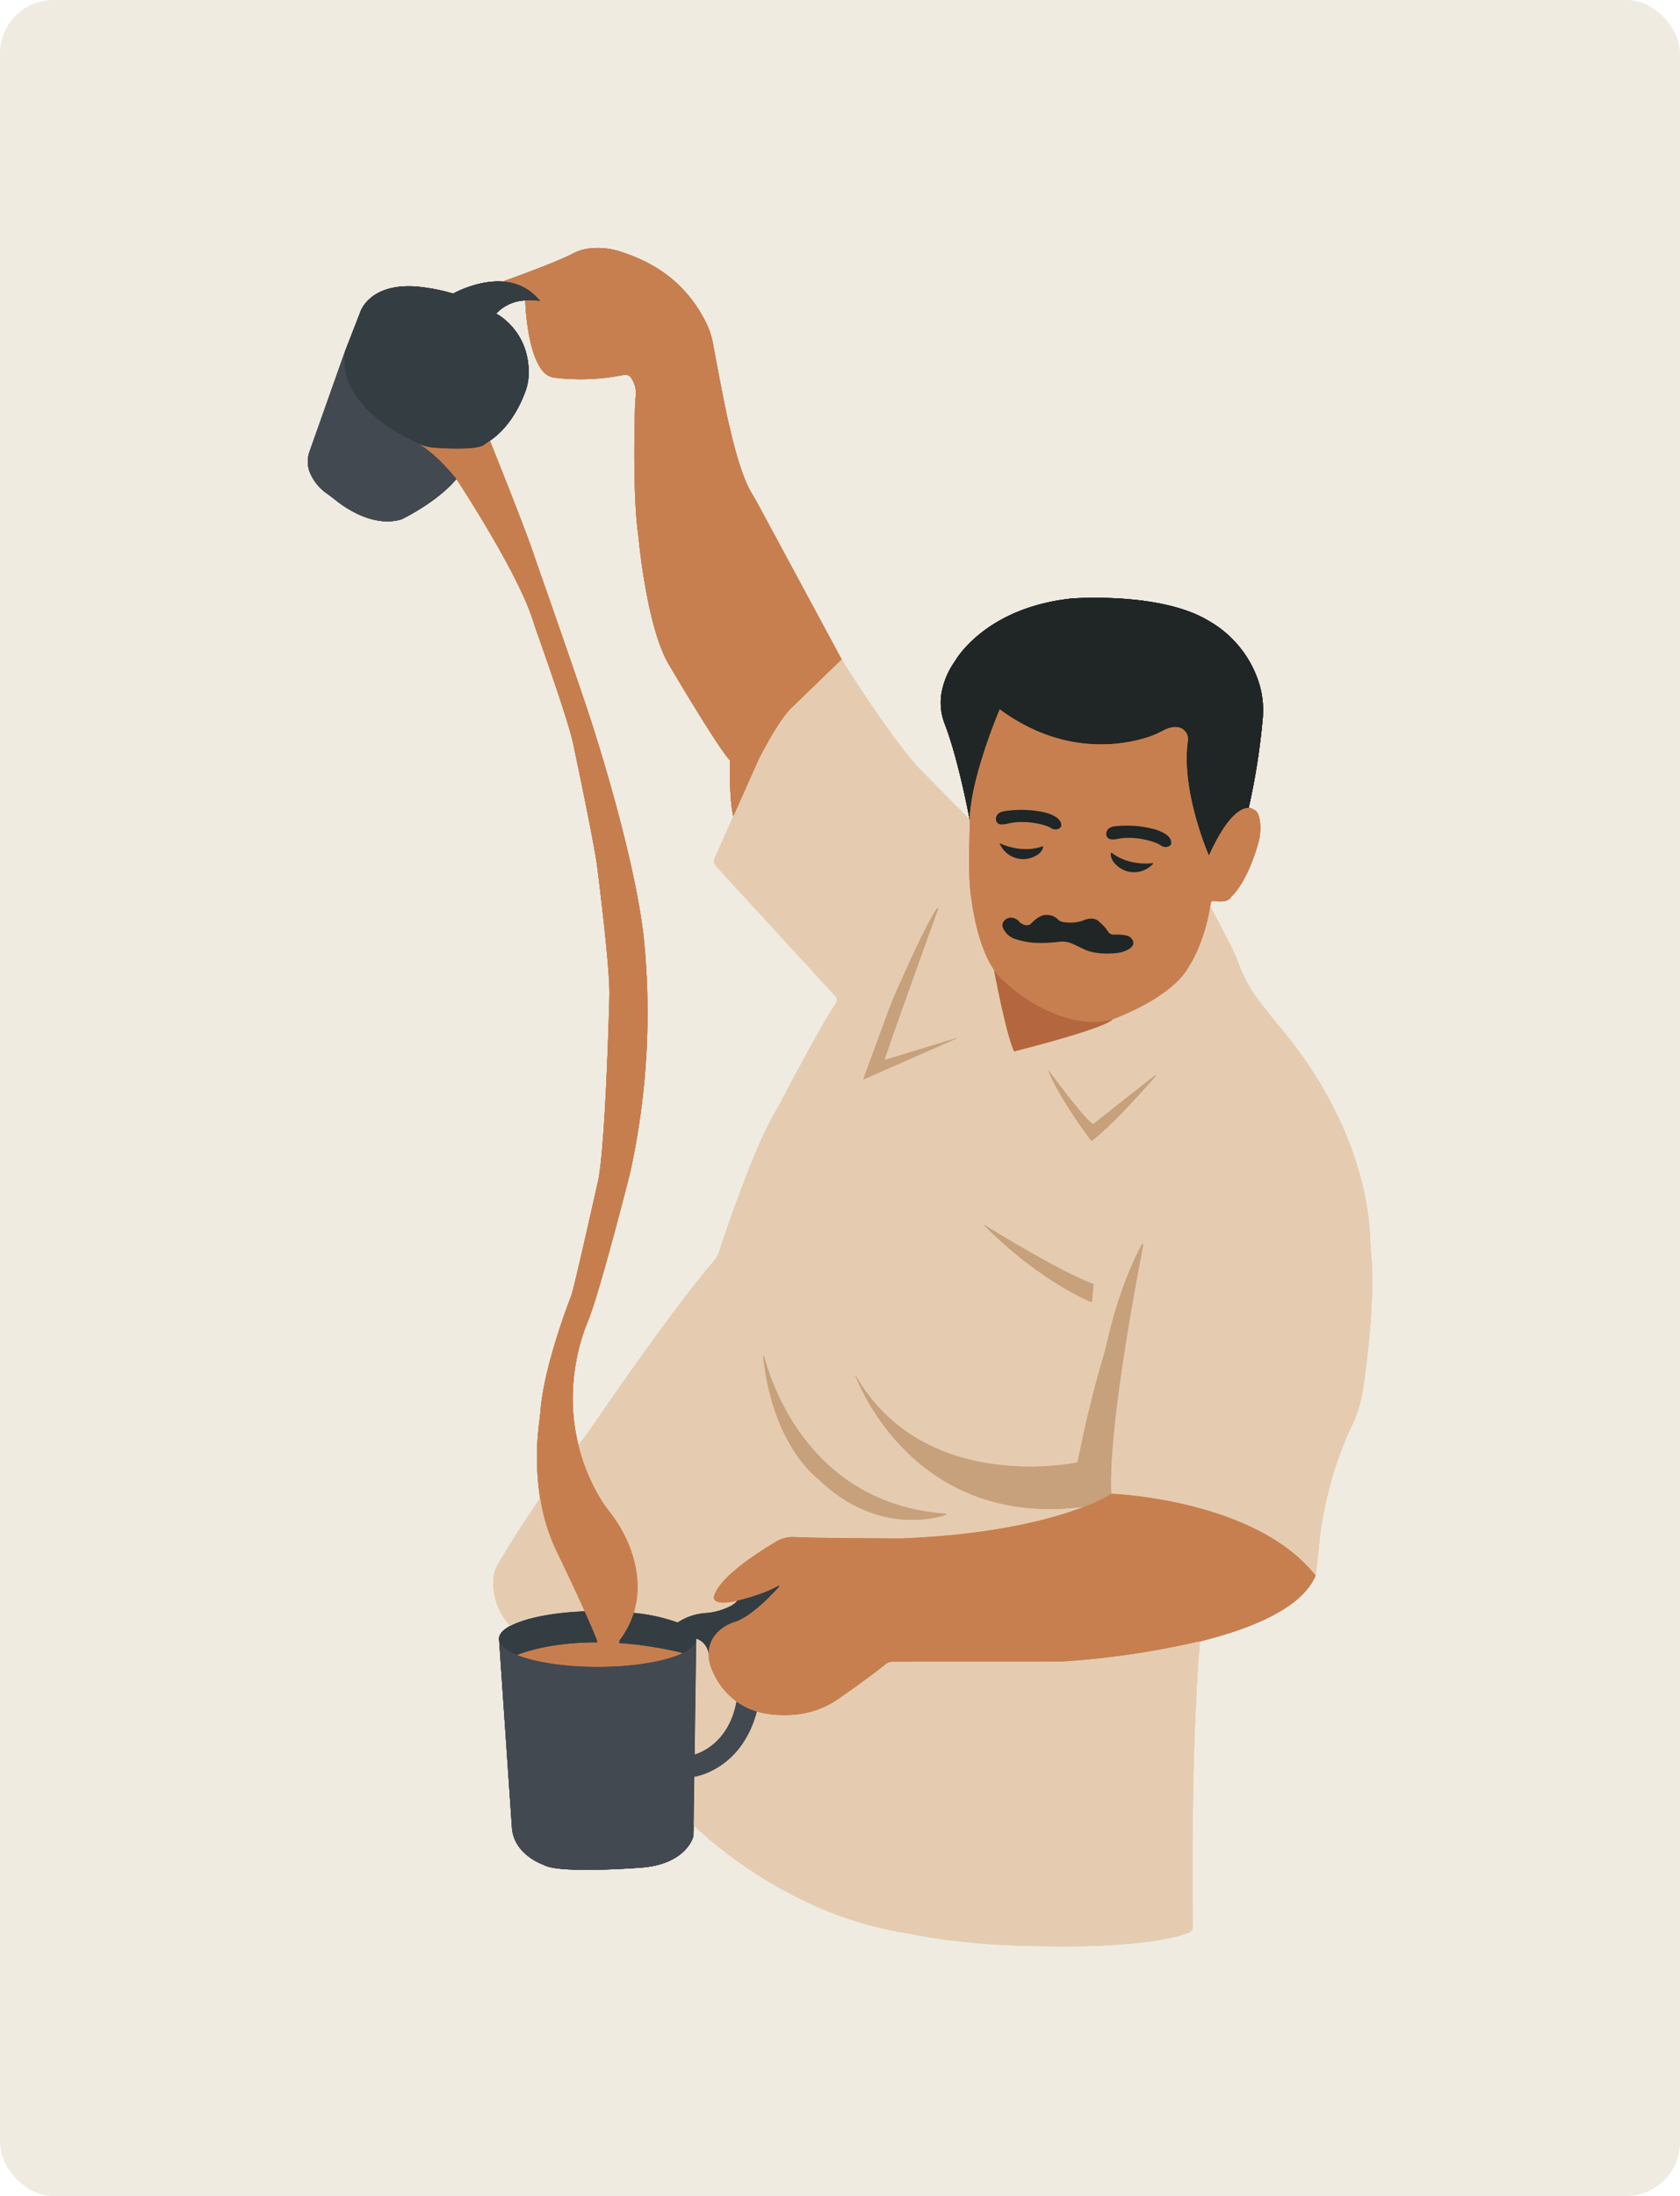 <svg xmlns="http://www.w3.org/2000/svg" xmlns:xlink="http://www.w3.org/1999/xlink" width="502" height="656" viewBox="0 0 502 656"><defs><clipPath id="a"><rect width="318.54" height="507.85" fill="none"/></clipPath><clipPath id="b"><rect width="318.04" height="507.35" transform="translate(0.248 0.251)" fill="none"/></clipPath></defs><g transform="translate(-1278 -4011)"><rect width="502" height="656" rx="16" transform="translate(1278 4011)" fill="#efebe1"/><g transform="translate(1369.73 4084.822)"><g clip-path="url(#a)"><g clip-path="url(#b)"><g clip-path="url(#b)"><path d="M317.941,300.2c1.213,13.45-1.025,31.713-2.451,41.338a37.174,37.174,0,0,1-3.476,10.919A104.228,104.228,0,0,0,305.5,370.7a107.778,107.778,0,0,0-3.117,17.189c-.509,5.17-1,8.946-1,8.946-18.05-22.9-61.05-24.433-61.05-24.433-1.037-19.249,7.793-65.287,9.553-74.22a.25.25,0,0,0-.465-.17c-1.861,3.412-6.712,13.225-10.207,28.51-.421,1.841-.892,3.669-1.433,5.478-1.451,4.9-4.606,16.177-7.529,31.016,0,0-45.665,9.964-66.3-25.94-.031-.044-.107-.018-.082.038,1.936,5.045,19.075,45.466,68.222,39.209-9.138,3.53-26.434,8.33-54.577,9.417,0,0-23.939-.038-31.959-.415a9.48,9.48,0,0,0-5.216,1.282c-5.336,3.129-16.956,10.5-18.716,16.353a1.338,1.338,0,0,0,.716,1.608c.887.415,2.665.641,6.235-.226-.936,1.357-3.457,2.362-5.392,2.959a19.02,19.02,0,0,1-3.985.729,17.2,17.2,0,0,0-8.44,2.827,53.185,53.185,0,0,0-13.123-2.877c2.577-8.28.4-16.291-2.074-21.806a43.049,43.049,0,0,0-5.5-8.859,38.44,38.44,0,0,1-2.979-4.5A58.036,58.036,0,0,1,81.105,357.9q.679-.885,1.37-1.771c.792-1.024,1.565-2.061,2.294-3.129,4.839-7.087,24.938-36.281,36.81-50.1a8.06,8.06,0,0,0,1.565-2.764c2.143-6.471,10.565-31.375,16.6-41.458.779-1.307,1.508-2.645,2.212-4,3.532-6.728,12.526-23.691,16.089-28.742a1.715,1.715,0,0,0-.138-2.167l-35.679-38.863a2.218,2.218,0,0,1-.389-2.4l5.562-12.471,7.648-17.151s5.242-10.5,9.3-14.82l15.4-14.908s14.122,22.774,23.216,32.612l15.039,15.235.007.006v.006c-.019.515-.019,1.024,0,1.514.025.836.006,1.665-.026,2.494-.15,4.065-.427,14.789.6,20.1,0,0,1.477,13.143,6.7,20.814a.019.019,0,0,0,.006.012c.113.61,3.815,20.091,6.027,24.3,0,0,26.742-6.635,29.52-9.625.3-.1.6-.207.9-.327,5.574-2.211,17.572-7.7,21.783-15.392,0,0,4.512-6.521,6.347-17.829.623.873,4.079,7.564,6.216,11.742a55.169,55.169,0,0,1,2.545,5.849c.1.27.2.534.308.8a41.974,41.974,0,0,0,6.153,10.517l5.066,6.408c23.92,28.026,27.068,54.236,27.439,62.416.082,1.8.182,3.6.346,5.391m-64.375-52.54a.13.13,0,0,0-.176-.189c-3.8,2.89-16.548,13-18.245,14.343a.36.36,0,0,1-.421.025c-2.439-1.52-11.313-13.469-13.054-15.832-.044-.063-.15-.006-.119.063,2.9,7.508,11.156,18.728,12.645,20.72a.369.369,0,0,0,.528.069c6.951-5.6,16.171-16.1,18.842-19.2m-19.037,67.555.534-5.454c-9.018-3.2-28.947-15.373-32.586-17.609-.076-.051-.157.063-.1.125,17.133,17.164,32.147,22.938,32.147,22.938m-40.348-78.851a.058.058,0,0,0-.044-.107l-21.356,6.5a.1.1,0,0,1-.132-.125c1.609-5.227,13.619-38.468,15.926-44.844a.2.2,0,0,0-.352-.189c-3,4.178-9.654,19.074-12.387,25.325q-1.161,2.639-2.156,5.352l-7.416,20.186a.106.106,0,0,0,.138.138Zm-3.262,142.347a.18.18,0,0,0-.05-.352c-40.11-2.877-51.906-38.046-54.269-46.992a.148.148,0,0,0-.289.056c2.513,23.584,13.279,33.925,15.837,36.074.5.421.974.854,1.452,1.294,16.655,15.455,33.466,11.189,37.319,9.92" fill="#e5ccb0"/><path d="M301.38,396.84c-4.1,9.688-19.011,15.819-34.547,19.658a252.8,252.8,0,0,1-41.392,6.087l-50.435.051a3.446,3.446,0,0,0-2.213.81c-3.1,2.607-9.791,7.363-13.788,10.165a26.994,26.994,0,0,1-12.74,4.794,34.389,34.389,0,0,1-9.779-.371c-.716-.151-1.408-.327-2.068-.528a20.437,20.437,0,0,1-6.127-3.015v-.007a22.007,22.007,0,0,1-7.517-9.932,11.69,11.69,0,0,1-.811-3.864,3.683,3.683,0,0,1,.007-.459c.144-7.407,7.749-9.517,7.749-9.517,4.977-1.527,11.212-8.161,13.324-10.536a.172.172,0,0,0-.214-.264c-4.89,2.84-12.255,4.436-12.255,4.436-3.57.866-5.349.64-6.235.226a1.339,1.339,0,0,1-.716-1.609c1.759-5.855,13.38-13.224,18.716-16.353a9.475,9.475,0,0,1,5.216-1.281c8.019.377,31.958.414,31.958.414,28.143-1.087,45.439-5.886,54.577-9.417a44.982,44.982,0,0,0,8.24-3.92s43,1.533,61.05,24.432" fill="#c77f4f"/><path d="M284.462,130.2a27.483,27.483,0,0,1,1.1,10.837,201.952,201.952,0,0,1-4.18,26.512c-2.124-.057-6.278,1.891-11.872,14.217,0,0-8.427-19.193-6.284-34.226a3.641,3.641,0,0,0-1.471-3.5c-1.156-.791-3.048-1.131-6.065.446a27.651,27.651,0,0,1-3.934,1.74c-6.888,2.331-25.164,6.283-44.76-8.154,0,0-8.661,20.254-8.981,32.945l-.006-.006c-.1-.541-3.338-17.937-7.442-28.573a17.445,17.445,0,0,1-.854-9.794,23.787,23.787,0,0,1,3.469-8.3c.251-.383.509-.754.748-1.137,1.539-2.438,10.916-15.7,34.5-18.226,0,0,26.051-2.067,40.556,6.4.346.2.691.408,1.043.61a32.691,32.691,0,0,1,14.43,18.206" fill="#1f2625"/><path d="M284.782,171.91a17.034,17.034,0,0,1-.66,6.585c-3.551,12.031-7.975,15.568-7.975,15.568-.88,1.753-3.771,1.489-5.192,1.236a.8.8,0,0,0-.917.685c-.05.371-.107.73-.17,1.094v.007c-1.835,11.308-6.347,17.829-6.347,17.829-4.211,7.695-16.209,13.181-21.783,15.392-.3.118-.6.225-.9.327a17.049,17.049,0,0,1-5.939.9c-15.26-.471-27.107-12.66-27.107-12.66a16.01,16.01,0,0,1-2.5-2.914.019.019,0,0,1-.006-.012c-5.223-7.672-6.7-20.815-6.7-20.815-1.024-5.308-.748-16.032-.6-20.1.032-.829.05-1.658.025-2.494-.019-.491-.019-1,0-1.514v-.007c.321-12.69,8.981-32.944,8.981-32.944,19.6,14.436,37.872,10.485,44.76,8.154a27.663,27.663,0,0,0,3.935-1.74c3.016-1.578,4.908-1.237,6.065-.446a3.638,3.638,0,0,1,1.47,3.5c-2.143,15.034,6.285,34.228,6.285,34.228,5.593-12.327,9.748-14.275,11.872-14.217a2.614,2.614,0,0,1,1.609.54c1.125.4,1.6,2.1,1.791,3.819" fill="#c77f4f"/><path d="M264.671,501.744a1.848,1.848,0,0,1-1.169,1.747c-12.909,5.013-43.7,4.033-43.7,4.033-20.558-.1-34.705-2.676-38.915-3.55-1.1-.232-2.206-.414-3.313-.6-36.5-6.1-62.037-32-62.037-32l.2-14.412s14.015-1.935,18.678-19.457c.66.2,1.351.377,2.068.528a34.384,34.384,0,0,0,9.779.371,26.986,26.986,0,0,0,12.739-4.794c4-2.8,10.684-7.558,13.789-10.165a3.441,3.441,0,0,1,2.212-.81l50.435-.051a252.8,252.8,0,0,0,41.392-6.087c-2.7,30.947-2.263,77.117-2.162,85.246" fill="#e5ccb0"/><path d="M253.39,247.475a.13.13,0,0,1,.176.189c-2.671,3.1-11.891,13.6-18.842,19.2a.368.368,0,0,1-.528-.069c-1.489-1.991-9.741-13.211-12.645-20.719-.031-.069.076-.126.12-.063,1.741,2.362,10.615,14.312,13.053,15.832a.358.358,0,0,0,.421-.026c1.7-1.345,14.443-11.452,18.245-14.343" fill="#c6a17b"/><path d="M249.418,298.018a.25.25,0,0,1,.465.17c-1.76,8.933-10.59,54.971-9.553,74.22a44.942,44.942,0,0,1-8.239,3.92c-49.147,6.258-66.286-34.163-68.221-39.208-.026-.057.05-.082.081-.038,20.633,35.9,66.3,25.94,66.3,25.94,2.923-14.839,6.078-26.116,7.53-31.016.54-1.809,1.011-3.638,1.433-5.478,3.494-15.285,8.346-25.1,10.206-28.51" fill="#c6a17b"/><path d="M234.9,231.531a17.046,17.046,0,0,0,5.939-.9c-2.778,2.99-29.52,9.624-29.52,9.624-2.212-4.209-5.913-23.691-6.027-24.3a16.021,16.021,0,0,0,2.5,2.915s11.847,12.188,27.106,12.659" fill="#b4673f"/><path d="M235.063,309.766l-.534,5.453s-15.015-5.773-32.147-22.937c-.063-.063.019-.176.094-.126,3.639,2.237,23.568,14.412,32.587,17.61" fill="#c6a17b"/><path d="M194.137,236.261a.058.058,0,0,1,.044.107L166.4,248.606a.106.106,0,0,1-.138-.138l7.416-20.186q1-2.713,2.156-5.352c2.734-6.251,9.383-21.147,12.387-25.325a.2.2,0,0,1,.352.189c-2.307,6.376-14.317,39.617-15.926,44.844a.1.1,0,0,0,.132.125Z" fill="#c6a17b"/><path d="M190.869,378.364a.18.18,0,0,1,.05.352c-3.852,1.269-20.664,5.535-37.319-9.92-.477-.44-.955-.873-1.452-1.294-2.557-2.149-13.323-12.49-15.837-36.074a.148.148,0,0,1,.289-.057c2.363,8.947,14.16,44.116,54.269,46.993" fill="#c6a17b"/><path d="M134.526,76.374l25.227,46.792-15.4,14.908c-4.06,4.322-9.3,14.82-9.3,14.82L127.4,170.045c-1.332-5.258-.993-16.724-.993-16.724-3.45-3.449-18.132-28.39-18.132-28.39-5.958-9.738-8.547-31.77-9.106-37.192-.069-.7-.151-1.388-.239-2.073-1.559-11.478-1.087-32.2-.9-38.411.031-.949.126-1.891.207-2.833a7.967,7.967,0,0,0-1.458-5.479,2.029,2.029,0,0,0-2.061-.785,64.766,64.766,0,0,1-20.721.848,5.393,5.393,0,0,1-3.312-1.7c-5.1-5.667-5.474-21.385-5.474-21.385a17.9,17.9,0,0,1,4.481.2,15.038,15.038,0,0,0-11.137-5.837l.007-.044s15.353-5.409,20.922-8.33A13.917,13.917,0,0,1,83.946.457,21.92,21.92,0,0,1,94.071,1.475c7.755,2.557,18.628,7.727,25.277,21.31a23.642,23.642,0,0,1,1.949,5.981c1.118,6.05,3.8,20.323,4.751,24.017.176.685.339,1.364.5,2.055.817,3.619,3.231,13.526,6.317,18.678.565.948,1.143,1.891,1.665,2.858" fill="#c77f4f"/><path d="M140.829,399.912a.172.172,0,0,1,.214.264c-2.112,2.375-8.347,9.009-13.324,10.535,0,0-7.605,2.111-7.749,9.518h-.006a5.393,5.393,0,0,0-3.639-4.492c0-1.821-2.068-3.505-5.569-4.875a17.215,17.215,0,0,1,8.441-2.827,19,19,0,0,0,3.984-.729c1.936-.6,4.456-1.6,5.393-2.959,0,0,7.365-1.595,12.255-4.435" fill="#343d42"/><path d="M128.291,434.491a20.443,20.443,0,0,0,6.128,3.016c-4.664,17.521-18.679,19.456-18.679,19.456l.1-6.716c.295-.075,10.03-2.588,12.45-15.756" fill="#434951"/><path d="M128.291,434.485v.006c-2.42,13.168-12.155,15.681-12.45,15.757l.484-34.51a5.393,5.393,0,0,1,3.639,4.492h.006a3.5,3.5,0,0,0-.006.459,11.658,11.658,0,0,0,.81,3.863,22.014,22.014,0,0,0,7.517,9.933" fill="#e5ccb0"/><path d="M115.841,450.247l-.1,6.716-.2,14.412-.037,2.714a3.371,3.371,0,0,1-.214,1.168c-.761,2.042-4.073,8.224-16.24,8.9,0,0-23.907,1.841-28.319-.886,0,0-8.667-2.808-9.471-10.824L57.4,415.995c.176,1.7,2.168,3.273,5.43,4.574,5.342,2.123,14.115,3.512,24.02,3.512,10.772,0,20.2-1.64,25.341-4.084,2.627-1.244,4.135-2.7,4.135-4.259Z" fill="#434951"/><path d="M116.325,415.738c0,1.558-1.508,3.016-4.135,4.259a116.249,116.249,0,0,0-18.924-2.952l.057-.786a26.7,26.7,0,0,0,4.311-8.274,53.181,53.181,0,0,1,13.123,2.878c3.5,1.369,5.568,3.053,5.568,4.875" fill="#343d42"/><path d="M93.266,417.045A116.126,116.126,0,0,1,112.189,420c-5.14,2.444-14.568,4.083-25.34,4.083-9.9,0-18.678-1.388-24.02-3.512,0,0,8.409-3.8,23.882-3.756h.138q2.857,0,6.034.207c.125.006.251.019.383.025" fill="#c77e4e"/><path d="M100.651,206.577a221.915,221.915,0,0,1-4.173,70.256S87.5,312.279,83.965,320.779a59.79,59.79,0,0,0-3.884,14.267A58.269,58.269,0,0,0,81.105,357.9c-4.223,5.5-8.082,10.912-11.438,15.832a80.555,80.555,0,0,1-.27-22.661c.182-1.332.308-2.658.427-3.99,1.251-13.915,9.163-33.893,9.163-33.893.968-2.677,8.133-34.861,8.133-34.861,2.244-12.622,3.262-55.072,3.262-55.072.081-8.984-3.608-37.7-3.608-37.7-.641-6.175-7.3-37.537-7.3-37.537-1.521-6.729-8.358-26.16-10.734-32.838-.459-1.282-.874-2.576-1.288-3.87C62.7,96.565,44.654,69.268,44.654,69.268s-6.09-7.74-11.64-10.661a14.779,14.779,0,0,0,5.248,1.338c10.778.7,13.732-.257,14.537-.81.622-.427,1.225-.873,1.847-1.294,0,0,11.187,27.787,13.324,34.635,0,0,16.366,46.515,18.295,53.463,0,0,11.822,36.733,14.386,60.638" fill="#c77e4e"/><path d="M95.56,386.179c2.47,5.516,4.651,13.526,2.074,21.806a96.723,96.723,0,0,0-10.785-.584c-1.332,0-2.646.025-3.934.075-3.545-7.865-7.988-17.082-7.988-17.082a56.03,56.03,0,0,1-5.26-16.66c3.356-4.92,7.215-10.329,11.438-15.832a58.044,58.044,0,0,0,5.971,14.914,38.454,38.454,0,0,0,2.979,4.505,43.041,43.041,0,0,1,5.5,8.858" fill="#c77e4e"/><path d="M86.711,416.416c-.735-2.017-2.175-5.334-3.8-8.94,1.288-.05,2.6-.075,3.934-.075a96.723,96.723,0,0,1,10.785.584,26.71,26.71,0,0,1-4.311,8.274l-.057.785c-.132-.006-.258-.019-.383-.025q-3.177-.207-6.034-.207h-.138Z" fill="#c77e4e"/><path d="M86.711,416.416v.4c-15.473-.044-23.882,3.757-23.882,3.757-3.262-1.3-5.254-2.871-5.43-4.574l-.019-.258c0-1.388,1.2-2.7,3.331-3.851,4.343-2.356,12.532-4.046,22.2-4.41,1.621,3.606,3.061,6.923,3.8,8.94" fill="#343d42"/><path d="M74.927,390.395s4.443,9.216,7.988,17.082c-9.672.364-17.861,2.054-22.2,4.41A18.9,18.9,0,0,1,55.7,398.154a10.829,10.829,0,0,1,1.533-4.995c1.967-3.311,6.386-10.573,12.432-19.425a56.026,56.026,0,0,0,5.26,16.661" fill="#e5ccb0"/><path d="M69.686,16.125a17.912,17.912,0,0,0-4.482-.2,12.59,12.59,0,0,0-8.678,3.939s10.167,5.083,9.7,18.426a15.447,15.447,0,0,1-.868,4.53c-1.269,3.606-4.45,10.774-10.715,15.021-.623.421-1.225.867-1.847,1.294-.806.553-3.759,1.515-14.537.811a14.774,14.774,0,0,1-5.248-1.338C26.22,55.453,8.881,45.847,11.382,31.1l4.493-11.553s2.458-8.658,16.472-7.8a57.427,57.427,0,0,1,11.339,2.136s7.252-4.134,14.863-3.587a15.04,15.04,0,0,1,11.137,5.836" fill="#343d42"/><path d="M33.014,58.607c5.549,2.921,11.639,10.661,11.639,10.661C39.525,75.419,30.821,80.03,28.671,81.111a4.591,4.591,0,0,1-.98.37c-8.183,2.055-16.272-3.593-19.156-5.918-.8-.647-1.634-1.256-2.464-1.866A14.261,14.261,0,0,1,.71,66.9a8.912,8.912,0,0,1,.069-5.855L11.382,31.1C8.88,45.847,26.22,55.453,33.014,58.607" fill="#434951"/></g></g><g clip-path="url(#b)"><g clip-path="url(#b)"><path d="M317.941,300.2c1.213,13.45-1.025,31.713-2.451,41.338a37.174,37.174,0,0,1-3.476,10.919A104.228,104.228,0,0,0,305.5,370.7a107.778,107.778,0,0,0-3.117,17.189c-.509,5.17-1,8.946-1,8.946-18.05-22.9-61.05-24.433-61.05-24.433-1.037-19.249,7.793-65.287,9.553-74.22a.25.25,0,0,0-.465-.17c-1.861,3.412-6.712,13.225-10.207,28.51-.421,1.841-.892,3.669-1.433,5.478-1.451,4.9-4.606,16.177-7.529,31.016,0,0-45.665,9.964-66.3-25.94-.031-.044-.107-.018-.082.038,1.936,5.045,19.075,45.466,68.222,39.209-9.138,3.53-26.434,8.33-54.577,9.417,0,0-23.939-.038-31.959-.415a9.48,9.48,0,0,0-5.216,1.282c-5.336,3.129-16.956,10.5-18.716,16.353a1.338,1.338,0,0,0,.716,1.608c.887.415,2.665.641,6.235-.226-.936,1.357-3.457,2.362-5.392,2.959a19.02,19.02,0,0,1-3.985.729,17.2,17.2,0,0,0-8.44,2.827,53.185,53.185,0,0,0-13.123-2.877c2.577-8.28.4-16.291-2.074-21.806a43.049,43.049,0,0,0-5.5-8.859,38.44,38.44,0,0,1-2.979-4.5A58.036,58.036,0,0,1,81.105,357.9q.679-.885,1.37-1.771c.792-1.024,1.565-2.061,2.294-3.129,4.839-7.087,24.938-36.281,36.81-50.1a8.06,8.06,0,0,0,1.565-2.764c2.143-6.471,10.565-31.375,16.6-41.458.779-1.307,1.508-2.645,2.212-4,3.532-6.728,12.526-23.691,16.089-28.742a1.715,1.715,0,0,0-.138-2.167l-35.679-38.863a2.218,2.218,0,0,1-.389-2.4l5.562-12.471,7.648-17.151s5.242-10.5,9.3-14.82l15.4-14.908s14.122,22.774,23.216,32.612l15.039,15.235.007.006v.006c-.019.515-.019,1.024,0,1.514.025.836.006,1.665-.026,2.494-.15,4.065-.427,14.789.6,20.1,0,0,1.477,13.143,6.7,20.814a.019.019,0,0,0,.006.012c.113.61,3.815,20.091,6.027,24.3,0,0,26.742-6.635,29.52-9.625.3-.1.6-.207.9-.327,5.574-2.211,17.572-7.7,21.783-15.392,0,0,4.512-6.521,6.347-17.829.623.873,4.079,7.564,6.216,11.742a55.169,55.169,0,0,1,2.545,5.849c.1.27.2.534.308.8a41.974,41.974,0,0,0,6.153,10.517l5.066,6.408c23.92,28.026,27.068,54.236,27.439,62.416.082,1.8.182,3.6.346,5.391m-64.375-52.54a.13.13,0,0,0-.176-.189c-3.8,2.89-16.548,13-18.245,14.343a.36.36,0,0,1-.421.025c-2.439-1.52-11.313-13.469-13.054-15.832-.044-.063-.15-.006-.119.063,2.9,7.508,11.156,18.728,12.645,20.72a.369.369,0,0,0,.528.069c6.951-5.6,16.171-16.1,18.842-19.2m-19.037,67.555.534-5.454c-9.018-3.2-28.947-15.373-32.586-17.609-.076-.051-.157.063-.1.125,17.133,17.164,32.147,22.938,32.147,22.938m-40.348-78.851a.058.058,0,0,0-.044-.107l-21.356,6.5a.1.1,0,0,1-.132-.125c1.609-5.227,13.619-38.468,15.926-44.844a.2.2,0,0,0-.352-.189c-3,4.178-9.654,19.074-12.387,25.325q-1.161,2.639-2.156,5.352l-7.416,20.186a.106.106,0,0,0,.138.138Zm-3.262,142.347a.18.18,0,0,0-.05-.352c-40.11-2.877-51.906-38.046-54.269-46.992a.148.148,0,0,0-.289.056c2.513,23.584,13.279,33.925,15.837,36.074.5.421.974.854,1.452,1.294,16.655,15.455,33.466,11.189,37.319,9.92" fill="#e5ccb0"/><path d="M301.38,396.84c-4.1,9.688-19.011,15.819-34.547,19.658a252.8,252.8,0,0,1-41.392,6.087l-50.435.051a3.446,3.446,0,0,0-2.213.81c-3.1,2.607-9.791,7.363-13.788,10.165a26.994,26.994,0,0,1-12.74,4.794,34.389,34.389,0,0,1-9.779-.371c-.716-.151-1.408-.327-2.068-.528a20.437,20.437,0,0,1-6.127-3.015v-.007a22.007,22.007,0,0,1-7.517-9.932,11.69,11.69,0,0,1-.811-3.864,3.683,3.683,0,0,1,.007-.459c.144-7.407,7.749-9.517,7.749-9.517,4.977-1.527,11.212-8.161,13.324-10.536a.172.172,0,0,0-.214-.264c-4.89,2.84-12.255,4.436-12.255,4.436-3.57.866-5.349.64-6.235.226a1.339,1.339,0,0,1-.716-1.609c1.759-5.855,13.38-13.224,18.716-16.353a9.475,9.475,0,0,1,5.216-1.281c8.019.377,31.958.414,31.958.414,28.143-1.087,45.439-5.886,54.577-9.417a44.982,44.982,0,0,0,8.24-3.92s43,1.533,61.05,24.432" fill="#c77f4f"/><path d="M284.462,130.2a27.483,27.483,0,0,1,1.1,10.837,201.952,201.952,0,0,1-4.18,26.512c-2.124-.057-6.278,1.891-11.872,14.217,0,0-8.427-19.193-6.284-34.226a3.641,3.641,0,0,0-1.471-3.5c-1.156-.791-3.048-1.131-6.065.446a27.651,27.651,0,0,1-3.934,1.74c-6.888,2.331-25.164,6.283-44.76-8.154,0,0-8.661,20.254-8.981,32.945l-.006-.006c-.1-.541-3.338-17.937-7.442-28.573a17.445,17.445,0,0,1-.854-9.794,23.787,23.787,0,0,1,3.469-8.3c.251-.383.509-.754.748-1.137,1.539-2.438,10.916-15.7,34.5-18.226,0,0,26.051-2.067,40.556,6.4.346.2.691.408,1.043.61a32.691,32.691,0,0,1,14.43,18.206" fill="#1f2625"/><path d="M284.782,171.91a17.034,17.034,0,0,1-.66,6.585c-3.551,12.031-7.975,15.568-7.975,15.568-.88,1.753-3.771,1.489-5.192,1.236a.8.8,0,0,0-.917.685c-.05.371-.107.73-.17,1.094v.007c-1.835,11.308-6.347,17.829-6.347,17.829-4.211,7.695-16.209,13.181-21.783,15.392-.3.118-.6.225-.9.327a17.049,17.049,0,0,1-5.939.9c-15.26-.471-27.107-12.66-27.107-12.66a16.01,16.01,0,0,1-2.5-2.914.019.019,0,0,1-.006-.012c-5.223-7.672-6.7-20.815-6.7-20.815-1.024-5.308-.748-16.032-.6-20.1.032-.829.05-1.658.025-2.494-.019-.491-.019-1,0-1.514v-.007c.321-12.69,8.981-32.944,8.981-32.944,19.6,14.436,37.872,10.485,44.76,8.154a27.663,27.663,0,0,0,3.935-1.74c3.016-1.578,4.908-1.237,6.065-.446a3.638,3.638,0,0,1,1.47,3.5c-2.143,15.034,6.285,34.228,6.285,34.228,5.593-12.327,9.748-14.275,11.872-14.217a2.614,2.614,0,0,1,1.609.54c1.125.4,1.6,2.1,1.791,3.819" fill="#c77f4f"/><path d="M264.671,501.744a1.848,1.848,0,0,1-1.169,1.747c-12.909,5.013-43.7,4.033-43.7,4.033-20.558-.1-34.705-2.676-38.915-3.55-1.1-.232-2.206-.414-3.313-.6-36.5-6.1-62.037-32-62.037-32l.2-14.412s14.015-1.935,18.678-19.457c.66.2,1.351.377,2.068.528a34.384,34.384,0,0,0,9.779.371,26.986,26.986,0,0,0,12.739-4.794c4-2.8,10.684-7.558,13.789-10.165a3.441,3.441,0,0,1,2.212-.81l50.435-.051a252.8,252.8,0,0,0,41.392-6.087c-2.7,30.947-2.263,77.117-2.162,85.246" fill="#e5ccb0"/><path d="M253.39,247.475a.13.13,0,0,1,.176.189c-2.671,3.1-11.891,13.6-18.842,19.2a.368.368,0,0,1-.528-.069c-1.489-1.991-9.741-13.211-12.645-20.719-.031-.069.076-.126.12-.063,1.741,2.362,10.615,14.312,13.053,15.832a.358.358,0,0,0,.421-.026c1.7-1.345,14.443-11.452,18.245-14.343" fill="#c6a17b"/><path d="M249.418,298.018a.25.25,0,0,1,.465.17c-1.76,8.933-10.59,54.971-9.553,74.22a44.942,44.942,0,0,1-8.239,3.92c-49.147,6.258-66.286-34.163-68.221-39.208-.026-.057.05-.082.081-.038,20.633,35.9,66.3,25.94,66.3,25.94,2.923-14.839,6.078-26.116,7.53-31.016.54-1.809,1.011-3.638,1.433-5.478,3.494-15.285,8.346-25.1,10.206-28.51" fill="#c6a17b"/><path d="M234.9,231.531a17.046,17.046,0,0,0,5.939-.9c-2.778,2.99-29.52,9.624-29.52,9.624-2.212-4.209-5.913-23.691-6.027-24.3a16.021,16.021,0,0,0,2.5,2.915s11.847,12.188,27.106,12.659" fill="#b4673f"/><path d="M235.063,309.766l-.534,5.453s-15.015-5.773-32.147-22.937c-.063-.063.019-.176.094-.126,3.639,2.237,23.568,14.412,32.587,17.61" fill="#c6a17b"/><path d="M194.137,236.261a.058.058,0,0,1,.044.107L166.4,248.606a.106.106,0,0,1-.138-.138l7.416-20.186q1-2.713,2.156-5.352c2.734-6.251,9.383-21.147,12.387-25.325a.2.2,0,0,1,.352.189c-2.307,6.376-14.317,39.617-15.926,44.844a.1.1,0,0,0,.132.125Z" fill="#c6a17b"/><path d="M190.869,378.364a.18.18,0,0,1,.05.352c-3.852,1.269-20.664,5.535-37.319-9.92-.477-.44-.955-.873-1.452-1.294-2.557-2.149-13.323-12.49-15.837-36.074a.148.148,0,0,1,.289-.057c2.363,8.947,14.16,44.116,54.269,46.993" fill="#c6a17b"/><path d="M134.526,76.374l25.227,46.792-15.4,14.908c-4.06,4.322-9.3,14.82-9.3,14.82L127.4,170.045c-1.332-5.258-.993-16.724-.993-16.724-3.45-3.449-18.132-28.39-18.132-28.39-5.958-9.738-8.547-31.77-9.106-37.192-.069-.7-.151-1.388-.239-2.073-1.559-11.478-1.087-32.2-.9-38.411.031-.949.126-1.891.207-2.833a7.967,7.967,0,0,0-1.458-5.479,2.029,2.029,0,0,0-2.061-.785,64.766,64.766,0,0,1-20.721.848,5.393,5.393,0,0,1-3.312-1.7c-5.1-5.667-5.474-21.385-5.474-21.385a17.9,17.9,0,0,1,4.481.2,15.038,15.038,0,0,0-11.137-5.837l.007-.044s15.353-5.409,20.922-8.33A13.917,13.917,0,0,1,83.946.457,21.92,21.92,0,0,1,94.071,1.475c7.755,2.557,18.628,7.727,25.277,21.31a23.642,23.642,0,0,1,1.949,5.981c1.118,6.05,3.8,20.323,4.751,24.017.176.685.339,1.364.5,2.055.817,3.619,3.231,13.526,6.317,18.678.565.948,1.143,1.891,1.665,2.858" fill="#c77f4f"/><path d="M140.829,399.912a.172.172,0,0,1,.214.264c-2.112,2.375-8.347,9.009-13.324,10.535,0,0-7.605,2.111-7.749,9.518h-.006a5.393,5.393,0,0,0-3.639-4.492c0-1.821-2.068-3.505-5.569-4.875a17.215,17.215,0,0,1,8.441-2.827,19,19,0,0,0,3.984-.729c1.936-.6,4.456-1.6,5.393-2.959,0,0,7.365-1.595,12.255-4.435" fill="#343d42"/><path d="M128.291,434.491a20.443,20.443,0,0,0,6.128,3.016c-4.664,17.521-18.679,19.456-18.679,19.456l.1-6.716c.295-.075,10.03-2.588,12.45-15.756" fill="#434951"/><path d="M128.291,434.485v.006c-2.42,13.168-12.155,15.681-12.45,15.757l.484-34.51a5.393,5.393,0,0,1,3.639,4.492h.006a3.5,3.5,0,0,0-.006.459,11.658,11.658,0,0,0,.81,3.863,22.014,22.014,0,0,0,7.517,9.933" fill="#e5ccb0"/><path d="M115.841,450.247l-.1,6.716-.2,14.412-.037,2.714a3.371,3.371,0,0,1-.214,1.168c-.761,2.042-4.073,8.224-16.24,8.9,0,0-23.907,1.841-28.319-.886,0,0-8.667-2.808-9.471-10.824L57.4,415.995c.176,1.7,2.168,3.273,5.43,4.574,5.342,2.123,14.115,3.512,24.02,3.512,10.772,0,20.2-1.64,25.341-4.084,2.627-1.244,4.135-2.7,4.135-4.259Z" fill="#434951"/><path d="M116.325,415.738c0,1.558-1.508,3.016-4.135,4.259a116.249,116.249,0,0,0-18.924-2.952l.057-.786a26.7,26.7,0,0,0,4.311-8.274,53.181,53.181,0,0,1,13.123,2.878c3.5,1.369,5.568,3.053,5.568,4.875" fill="#343d42"/><path d="M93.266,417.045A116.126,116.126,0,0,1,112.189,420c-5.14,2.444-14.568,4.083-25.34,4.083-9.9,0-18.678-1.388-24.02-3.512,0,0,8.409-3.8,23.882-3.756h.138q2.857,0,6.034.207c.125.006.251.019.383.025" fill="#c77e4e"/><path d="M100.651,206.577a221.915,221.915,0,0,1-4.173,70.256S87.5,312.279,83.965,320.779a59.79,59.79,0,0,0-3.884,14.267A58.269,58.269,0,0,0,81.105,357.9c-4.223,5.5-8.082,10.912-11.438,15.832a80.555,80.555,0,0,1-.27-22.661c.182-1.332.308-2.658.427-3.99,1.251-13.915,9.163-33.893,9.163-33.893.968-2.677,8.133-34.861,8.133-34.861,2.244-12.622,3.262-55.072,3.262-55.072.081-8.984-3.608-37.7-3.608-37.7-.641-6.175-7.3-37.537-7.3-37.537-1.521-6.729-8.358-26.16-10.734-32.838-.459-1.282-.874-2.576-1.288-3.87C62.7,96.565,44.654,69.268,44.654,69.268s-6.09-7.74-11.64-10.661a14.779,14.779,0,0,0,5.248,1.338c10.778.7,13.732-.257,14.537-.81.622-.427,1.225-.873,1.847-1.294,0,0,11.187,27.787,13.324,34.635,0,0,16.366,46.515,18.295,53.463,0,0,11.822,36.733,14.386,60.638" fill="#c77e4e"/><path d="M95.56,386.179c2.47,5.516,4.651,13.526,2.074,21.806a96.723,96.723,0,0,0-10.785-.584c-1.332,0-2.646.025-3.934.075-3.545-7.865-7.988-17.082-7.988-17.082a56.03,56.03,0,0,1-5.26-16.66c3.356-4.92,7.215-10.329,11.438-15.832a58.044,58.044,0,0,0,5.971,14.914,38.454,38.454,0,0,0,2.979,4.505,43.041,43.041,0,0,1,5.5,8.858" fill="#c77e4e"/><path d="M86.711,416.416c-.735-2.017-2.175-5.334-3.8-8.94,1.288-.05,2.6-.075,3.934-.075a96.723,96.723,0,0,1,10.785.584,26.71,26.71,0,0,1-4.311,8.274l-.057.785c-.132-.006-.258-.019-.383-.025q-3.177-.207-6.034-.207h-.138Z" fill="#c77e4e"/><path d="M86.711,416.416v.4c-15.473-.044-23.882,3.757-23.882,3.757-3.262-1.3-5.254-2.871-5.43-4.574l-.019-.258c0-1.388,1.2-2.7,3.331-3.851,4.343-2.356,12.532-4.046,22.2-4.41,1.621,3.606,3.061,6.923,3.8,8.94" fill="#343d42"/><path d="M74.927,390.395s4.443,9.216,7.988,17.082c-9.672.364-17.861,2.054-22.2,4.41A18.9,18.9,0,0,1,55.7,398.154a10.829,10.829,0,0,1,1.533-4.995c1.967-3.311,6.386-10.573,12.432-19.425a56.026,56.026,0,0,0,5.26,16.661" fill="#e5ccb0"/><path d="M69.686,16.125a17.912,17.912,0,0,0-4.482-.2,12.59,12.59,0,0,0-8.678,3.939s10.167,5.083,9.7,18.426a15.447,15.447,0,0,1-.868,4.53c-1.269,3.606-4.45,10.774-10.715,15.021-.623.421-1.225.867-1.847,1.294-.806.553-3.759,1.515-14.537.811a14.774,14.774,0,0,1-5.248-1.338C26.22,55.453,8.881,45.847,11.382,31.1l4.493-11.553s2.458-8.658,16.472-7.8a57.427,57.427,0,0,1,11.339,2.136s7.252-4.134,14.863-3.587a15.04,15.04,0,0,1,11.137,5.836" fill="#343d42"/><path d="M33.014,58.607c5.549,2.921,11.639,10.661,11.639,10.661C39.525,75.419,30.821,80.03,28.671,81.111a4.591,4.591,0,0,1-.98.37c-8.183,2.055-16.272-3.593-19.156-5.918-.8-.647-1.634-1.256-2.464-1.866A14.261,14.261,0,0,1,.71,66.9a8.912,8.912,0,0,1,.069-5.855L11.382,31.1C8.88,45.847,26.22,55.453,33.014,58.607" fill="#434951"/></g></g><g clip-path="url(#b)"><g clip-path="url(#b)"><path d="M317.941,300.2c1.213,13.45-1.025,31.713-2.451,41.338a37.174,37.174,0,0,1-3.476,10.919A104.228,104.228,0,0,0,305.5,370.7a107.778,107.778,0,0,0-3.117,17.189c-.509,5.17-1,8.946-1,8.946-18.05-22.9-61.05-24.433-61.05-24.433-1.037-19.249,7.793-65.287,9.553-74.22a.25.25,0,0,0-.465-.17c-1.861,3.412-6.712,13.225-10.207,28.51-.421,1.841-.892,3.669-1.433,5.478-1.451,4.9-4.606,16.177-7.529,31.016,0,0-45.665,9.964-66.3-25.94-.031-.044-.107-.018-.082.038,1.936,5.045,19.075,45.466,68.222,39.209-9.138,3.53-26.434,8.33-54.577,9.417,0,0-23.939-.038-31.959-.415a9.48,9.48,0,0,0-5.216,1.282c-5.336,3.129-16.956,10.5-18.716,16.353a1.338,1.338,0,0,0,.716,1.608c.887.415,2.665.641,6.235-.226-.936,1.357-3.457,2.362-5.392,2.959a19.02,19.02,0,0,1-3.985.729,17.2,17.2,0,0,0-8.44,2.827,53.185,53.185,0,0,0-13.123-2.877c2.577-8.28.4-16.291-2.074-21.806a43.049,43.049,0,0,0-5.5-8.859,38.44,38.44,0,0,1-2.979-4.5A58.036,58.036,0,0,1,81.105,357.9q.679-.885,1.37-1.771c.792-1.024,1.565-2.061,2.294-3.129,4.839-7.087,24.938-36.281,36.81-50.1a8.06,8.06,0,0,0,1.565-2.764c2.143-6.471,10.565-31.375,16.6-41.458.779-1.307,1.508-2.645,2.212-4,3.532-6.728,12.526-23.691,16.089-28.742a1.715,1.715,0,0,0-.138-2.167l-35.679-38.863a2.218,2.218,0,0,1-.389-2.4l5.562-12.471,7.648-17.151s5.242-10.5,9.3-14.82l15.4-14.908s14.122,22.774,23.216,32.612l15.039,15.235.007.006v.006c-.019.515-.019,1.024,0,1.514.025.836.006,1.665-.026,2.494-.15,4.065-.427,14.789.6,20.1,0,0,1.477,13.143,6.7,20.814a.019.019,0,0,0,.006.012c.113.61,3.815,20.091,6.027,24.3,0,0,26.742-6.635,29.52-9.625.3-.1.6-.207.9-.327,5.574-2.211,17.572-7.7,21.783-15.392,0,0,4.512-6.521,6.347-17.829.623.873,4.079,7.564,6.216,11.742a55.169,55.169,0,0,1,2.545,5.849c.1.27.2.534.308.8a41.974,41.974,0,0,0,6.153,10.517l5.066,6.408c23.92,28.026,27.068,54.236,27.439,62.416.082,1.8.182,3.6.346,5.391m-64.375-52.54a.13.13,0,0,0-.176-.189c-3.8,2.89-16.548,13-18.245,14.343a.36.36,0,0,1-.421.025c-2.439-1.52-11.313-13.469-13.054-15.832-.044-.063-.15-.006-.119.063,2.9,7.508,11.156,18.728,12.645,20.72a.369.369,0,0,0,.528.069c6.951-5.6,16.171-16.1,18.842-19.2m-19.037,67.555.534-5.454c-9.018-3.2-28.947-15.373-32.586-17.609-.076-.051-.157.063-.1.125,17.133,17.164,32.147,22.938,32.147,22.938m-40.348-78.851a.058.058,0,0,0-.044-.107l-21.356,6.5a.1.1,0,0,1-.132-.125c1.609-5.227,13.619-38.468,15.926-44.844a.2.2,0,0,0-.352-.189c-3,4.178-9.654,19.074-12.387,25.325q-1.161,2.639-2.156,5.352l-7.416,20.186a.106.106,0,0,0,.138.138Zm-3.262,142.347a.18.18,0,0,0-.05-.352c-40.11-2.877-51.906-38.046-54.269-46.992a.148.148,0,0,0-.289.056c2.513,23.584,13.279,33.925,15.837,36.074.5.421.974.854,1.452,1.294,16.655,15.455,33.466,11.189,37.319,9.92" fill="#e5ccb0"/><path d="M301.38,396.84c-4.1,9.688-19.011,15.819-34.547,19.658a252.8,252.8,0,0,1-41.392,6.087l-50.435.051a3.446,3.446,0,0,0-2.213.81c-3.1,2.607-9.791,7.363-13.788,10.165a26.994,26.994,0,0,1-12.74,4.794,34.389,34.389,0,0,1-9.779-.371c-.716-.151-1.408-.327-2.068-.528a20.437,20.437,0,0,1-6.127-3.015v-.007a22.007,22.007,0,0,1-7.517-9.932,11.69,11.69,0,0,1-.811-3.864,3.683,3.683,0,0,1,.007-.459c.144-7.407,7.749-9.517,7.749-9.517,4.977-1.527,11.212-8.161,13.324-10.536a.172.172,0,0,0-.214-.264c-4.89,2.84-12.255,4.436-12.255,4.436-3.57.866-5.349.64-6.235.226a1.339,1.339,0,0,1-.716-1.609c1.759-5.855,13.38-13.224,18.716-16.353a9.475,9.475,0,0,1,5.216-1.281c8.019.377,31.958.414,31.958.414,28.143-1.087,45.439-5.886,54.577-9.417a44.982,44.982,0,0,0,8.24-3.92s43,1.533,61.05,24.432" fill="#c77f4f"/><path d="M284.462,130.2a27.483,27.483,0,0,1,1.1,10.837,201.952,201.952,0,0,1-4.18,26.512c-2.124-.057-6.278,1.891-11.872,14.217,0,0-8.427-19.193-6.284-34.226a3.641,3.641,0,0,0-1.471-3.5c-1.156-.791-3.048-1.131-6.065.446a27.651,27.651,0,0,1-3.934,1.74c-6.888,2.331-25.164,6.283-44.76-8.154,0,0-8.661,20.254-8.981,32.945l-.006-.006c-.1-.541-3.338-17.937-7.442-28.573a17.445,17.445,0,0,1-.854-9.794,23.787,23.787,0,0,1,3.469-8.3c.251-.383.509-.754.748-1.137,1.539-2.438,10.916-15.7,34.5-18.226,0,0,26.051-2.067,40.556,6.4.346.2.691.408,1.043.61a32.691,32.691,0,0,1,14.43,18.206" fill="#1f2625"/><path d="M284.782,171.91a17.034,17.034,0,0,1-.66,6.585c-3.551,12.031-7.975,15.568-7.975,15.568-.88,1.753-3.771,1.489-5.192,1.236a.8.8,0,0,0-.917.685c-.05.371-.107.73-.17,1.094v.007c-1.835,11.308-6.347,17.829-6.347,17.829-4.211,7.695-16.209,13.181-21.783,15.392-.3.118-.6.225-.9.327a17.049,17.049,0,0,1-5.939.9c-15.26-.471-27.107-12.66-27.107-12.66a16.01,16.01,0,0,1-2.5-2.914.019.019,0,0,1-.006-.012c-5.223-7.672-6.7-20.815-6.7-20.815-1.024-5.308-.748-16.032-.6-20.1.032-.829.05-1.658.025-2.494-.019-.491-.019-1,0-1.514v-.007c.321-12.69,8.981-32.944,8.981-32.944,19.6,14.436,37.872,10.485,44.76,8.154a27.663,27.663,0,0,0,3.935-1.74c3.016-1.578,4.908-1.237,6.065-.446a3.638,3.638,0,0,1,1.47,3.5c-2.143,15.034,6.285,34.228,6.285,34.228,5.593-12.327,9.748-14.275,11.872-14.217a2.614,2.614,0,0,1,1.609.54c1.125.4,1.6,2.1,1.791,3.819" fill="#c77f4f"/><path d="M264.671,501.744a1.848,1.848,0,0,1-1.169,1.747c-12.909,5.013-43.7,4.033-43.7,4.033-20.558-.1-34.705-2.676-38.915-3.55-1.1-.232-2.206-.414-3.313-.6-36.5-6.1-62.037-32-62.037-32l.2-14.412s14.015-1.935,18.678-19.457c.66.2,1.351.377,2.068.528a34.384,34.384,0,0,0,9.779.371,26.986,26.986,0,0,0,12.739-4.794c4-2.8,10.684-7.558,13.789-10.165a3.441,3.441,0,0,1,2.212-.81l50.435-.051a252.8,252.8,0,0,0,41.392-6.087c-2.7,30.947-2.263,77.117-2.162,85.246" fill="#e5ccb0"/><path d="M253.39,247.475a.13.13,0,0,1,.176.189c-2.671,3.1-11.891,13.6-18.842,19.2a.368.368,0,0,1-.528-.069c-1.489-1.991-9.741-13.211-12.645-20.719-.031-.069.076-.126.12-.063,1.741,2.362,10.615,14.312,13.053,15.832a.358.358,0,0,0,.421-.026c1.7-1.345,14.443-11.452,18.245-14.343" fill="#c6a17b"/><path d="M249.418,298.018a.25.25,0,0,1,.465.17c-1.76,8.933-10.59,54.971-9.553,74.22a44.942,44.942,0,0,1-8.239,3.92c-49.147,6.258-66.286-34.163-68.221-39.208-.026-.057.05-.082.081-.038,20.633,35.9,66.3,25.94,66.3,25.94,2.923-14.839,6.078-26.116,7.53-31.016.54-1.809,1.011-3.638,1.433-5.478,3.494-15.285,8.346-25.1,10.206-28.51" fill="#c6a17b"/><path d="M234.9,231.531a17.046,17.046,0,0,0,5.939-.9c-2.778,2.99-29.52,9.624-29.52,9.624-2.212-4.209-5.913-23.691-6.027-24.3a16.021,16.021,0,0,0,2.5,2.915s11.847,12.188,27.106,12.659" fill="#b4673f"/><path d="M235.063,309.766l-.534,5.453s-15.015-5.773-32.147-22.937c-.063-.063.019-.176.094-.126,3.639,2.237,23.568,14.412,32.587,17.61" fill="#c6a17b"/><path d="M194.137,236.261a.058.058,0,0,1,.044.107L166.4,248.606a.106.106,0,0,1-.138-.138l7.416-20.186q1-2.713,2.156-5.352c2.734-6.251,9.383-21.147,12.387-25.325a.2.2,0,0,1,.352.189c-2.307,6.376-14.317,39.617-15.926,44.844a.1.1,0,0,0,.132.125Z" fill="#c6a17b"/><path d="M190.869,378.364a.18.18,0,0,1,.05.352c-3.852,1.269-20.664,5.535-37.319-9.92-.477-.44-.955-.873-1.452-1.294-2.557-2.149-13.323-12.49-15.837-36.074a.148.148,0,0,1,.289-.057c2.363,8.947,14.16,44.116,54.269,46.993" fill="#c6a17b"/><path d="M134.526,76.374l25.227,46.792-15.4,14.908c-4.06,4.322-9.3,14.82-9.3,14.82L127.4,170.045c-1.332-5.258-.993-16.724-.993-16.724-3.45-3.449-18.132-28.39-18.132-28.39-5.958-9.738-8.547-31.77-9.106-37.192-.069-.7-.151-1.388-.239-2.073-1.559-11.478-1.087-32.2-.9-38.411.031-.949.126-1.891.207-2.833a7.967,7.967,0,0,0-1.458-5.479,2.029,2.029,0,0,0-2.061-.785,64.766,64.766,0,0,1-20.721.848,5.393,5.393,0,0,1-3.312-1.7c-5.1-5.667-5.474-21.385-5.474-21.385a17.9,17.9,0,0,1,4.481.2,15.038,15.038,0,0,0-11.137-5.837l.007-.044s15.353-5.409,20.922-8.33A13.917,13.917,0,0,1,83.946.457,21.92,21.92,0,0,1,94.071,1.475c7.755,2.557,18.628,7.727,25.277,21.31a23.642,23.642,0,0,1,1.949,5.981c1.118,6.05,3.8,20.323,4.751,24.017.176.685.339,1.364.5,2.055.817,3.619,3.231,13.526,6.317,18.678.565.948,1.143,1.891,1.665,2.858" fill="#c77f4f"/><path d="M140.829,399.912a.172.172,0,0,1,.214.264c-2.112,2.375-8.347,9.009-13.324,10.535,0,0-7.605,2.111-7.749,9.518h-.006a5.393,5.393,0,0,0-3.639-4.492c0-1.821-2.068-3.505-5.569-4.875a17.215,17.215,0,0,1,8.441-2.827,19,19,0,0,0,3.984-.729c1.936-.6,4.456-1.6,5.393-2.959,0,0,7.365-1.595,12.255-4.435" fill="#343d42"/><path d="M128.291,434.491a20.443,20.443,0,0,0,6.128,3.016c-4.664,17.521-18.679,19.456-18.679,19.456l.1-6.716c.295-.075,10.03-2.588,12.45-15.756" fill="#434951"/><path d="M128.291,434.485v.006c-2.42,13.168-12.155,15.681-12.45,15.757l.484-34.51a5.393,5.393,0,0,1,3.639,4.492h.006a3.5,3.5,0,0,0-.006.459,11.658,11.658,0,0,0,.81,3.863,22.014,22.014,0,0,0,7.517,9.933" fill="#e5ccb0"/><path d="M115.841,450.247l-.1,6.716-.2,14.412-.037,2.714a3.371,3.371,0,0,1-.214,1.168c-.761,2.042-4.073,8.224-16.24,8.9,0,0-23.907,1.841-28.319-.886,0,0-8.667-2.808-9.471-10.824L57.4,415.995c.176,1.7,2.168,3.273,5.43,4.574,5.342,2.123,14.115,3.512,24.02,3.512,10.772,0,20.2-1.64,25.341-4.084,2.627-1.244,4.135-2.7,4.135-4.259Z" fill="#434951"/><path d="M116.325,415.738c0,1.558-1.508,3.016-4.135,4.259a116.249,116.249,0,0,0-18.924-2.952l.057-.786a26.7,26.7,0,0,0,4.311-8.274,53.181,53.181,0,0,1,13.123,2.878c3.5,1.369,5.568,3.053,5.568,4.875" fill="#343d42"/><path d="M93.266,417.045A116.126,116.126,0,0,1,112.189,420c-5.14,2.444-14.568,4.083-25.34,4.083-9.9,0-18.678-1.388-24.02-3.512,0,0,8.409-3.8,23.882-3.756h.138q2.857,0,6.034.207c.125.006.251.019.383.025" fill="#c77e4e"/><path d="M100.651,206.577a221.915,221.915,0,0,1-4.173,70.256S87.5,312.279,83.965,320.779a59.79,59.79,0,0,0-3.884,14.267A58.269,58.269,0,0,0,81.105,357.9c-4.223,5.5-8.082,10.912-11.438,15.832a80.555,80.555,0,0,1-.27-22.661c.182-1.332.308-2.658.427-3.99,1.251-13.915,9.163-33.893,9.163-33.893.968-2.677,8.133-34.861,8.133-34.861,2.244-12.622,3.262-55.072,3.262-55.072.081-8.984-3.608-37.7-3.608-37.7-.641-6.175-7.3-37.537-7.3-37.537-1.521-6.729-8.358-26.16-10.734-32.838-.459-1.282-.874-2.576-1.288-3.87C62.7,96.565,44.654,69.268,44.654,69.268s-6.09-7.74-11.64-10.661a14.779,14.779,0,0,0,5.248,1.338c10.778.7,13.732-.257,14.537-.81.622-.427,1.225-.873,1.847-1.294,0,0,11.187,27.787,13.324,34.635,0,0,16.366,46.515,18.295,53.463,0,0,11.822,36.733,14.386,60.638" fill="#c77e4e"/><path d="M95.56,386.179c2.47,5.516,4.651,13.526,2.074,21.806a96.723,96.723,0,0,0-10.785-.584c-1.332,0-2.646.025-3.934.075-3.545-7.865-7.988-17.082-7.988-17.082a56.03,56.03,0,0,1-5.26-16.66c3.356-4.92,7.215-10.329,11.438-15.832a58.044,58.044,0,0,0,5.971,14.914,38.454,38.454,0,0,0,2.979,4.505,43.041,43.041,0,0,1,5.5,8.858" fill="#c77e4e"/><path d="M86.711,416.416c-.735-2.017-2.175-5.334-3.8-8.94,1.288-.05,2.6-.075,3.934-.075a96.723,96.723,0,0,1,10.785.584,26.71,26.71,0,0,1-4.311,8.274l-.057.785c-.132-.006-.258-.019-.383-.025q-3.177-.207-6.034-.207h-.138Z" fill="#c77e4e"/><path d="M86.711,416.416v.4c-15.473-.044-23.882,3.757-23.882,3.757-3.262-1.3-5.254-2.871-5.43-4.574l-.019-.258c0-1.388,1.2-2.7,3.331-3.851,4.343-2.356,12.532-4.046,22.2-4.41,1.621,3.606,3.061,6.923,3.8,8.94" fill="#343d42"/><path d="M74.927,390.395s4.443,9.216,7.988,17.082c-9.672.364-17.861,2.054-22.2,4.41A18.9,18.9,0,0,1,55.7,398.154a10.829,10.829,0,0,1,1.533-4.995c1.967-3.311,6.386-10.573,12.432-19.425a56.026,56.026,0,0,0,5.26,16.661" fill="#e5ccb0"/><path d="M69.686,16.125a17.912,17.912,0,0,0-4.482-.2,12.59,12.59,0,0,0-8.678,3.939s10.167,5.083,9.7,18.426a15.447,15.447,0,0,1-.868,4.53c-1.269,3.606-4.45,10.774-10.715,15.021-.623.421-1.225.867-1.847,1.294-.806.553-3.759,1.515-14.537.811a14.774,14.774,0,0,1-5.248-1.338C26.22,55.453,8.881,45.847,11.382,31.1l4.493-11.553s2.458-8.658,16.472-7.8a57.427,57.427,0,0,1,11.339,2.136s7.252-4.134,14.863-3.587a15.04,15.04,0,0,1,11.137,5.836" fill="#343d42"/><path d="M33.014,58.607c5.549,2.921,11.639,10.661,11.639,10.661C39.525,75.419,30.821,80.03,28.671,81.111a4.591,4.591,0,0,1-.98.37c-8.183,2.055-16.272-3.593-19.156-5.918-.8-.647-1.634-1.256-2.464-1.866A14.261,14.261,0,0,1,.71,66.9a8.912,8.912,0,0,1,.069-5.855L11.382,31.1C8.88,45.847,26.22,55.453,33.014,58.607" fill="#434951"/></g></g><g clip-path="url(#b)"><g clip-path="url(#b)"><path d="M317.941,300.2c1.213,13.45-1.025,31.713-2.451,41.338a37.174,37.174,0,0,1-3.476,10.919A104.228,104.228,0,0,0,305.5,370.7a107.778,107.778,0,0,0-3.117,17.189c-.509,5.17-1,8.946-1,8.946-18.05-22.9-61.05-24.433-61.05-24.433-1.037-19.249,7.793-65.287,9.553-74.22a.25.25,0,0,0-.465-.17c-1.861,3.412-6.712,13.225-10.207,28.51-.421,1.841-.892,3.669-1.433,5.478-1.451,4.9-4.606,16.177-7.529,31.016,0,0-45.665,9.964-66.3-25.94-.031-.044-.107-.018-.082.038,1.936,5.045,19.075,45.466,68.222,39.209-9.138,3.53-26.434,8.33-54.577,9.417,0,0-23.939-.038-31.959-.415a9.48,9.48,0,0,0-5.216,1.282c-5.336,3.129-16.956,10.5-18.716,16.353a1.338,1.338,0,0,0,.716,1.608c.887.415,2.665.641,6.235-.226-.936,1.357-3.457,2.362-5.392,2.959a19.02,19.02,0,0,1-3.985.729,17.2,17.2,0,0,0-8.44,2.827,53.185,53.185,0,0,0-13.123-2.877c2.577-8.28.4-16.291-2.074-21.806a43.049,43.049,0,0,0-5.5-8.859,38.44,38.44,0,0,1-2.979-4.5A58.036,58.036,0,0,1,81.105,357.9q.679-.885,1.37-1.771c.792-1.024,1.565-2.061,2.294-3.129,4.839-7.087,24.938-36.281,36.81-50.1a8.06,8.06,0,0,0,1.565-2.764c2.143-6.471,10.565-31.375,16.6-41.458.779-1.307,1.508-2.645,2.212-4,3.532-6.728,12.526-23.691,16.089-28.742a1.715,1.715,0,0,0-.138-2.167l-35.679-38.863a2.218,2.218,0,0,1-.389-2.4l5.562-12.471,7.648-17.151s5.242-10.5,9.3-14.82l15.4-14.908s14.122,22.774,23.216,32.612l15.039,15.235.007.006v.006c-.019.515-.019,1.024,0,1.514.025.836.006,1.665-.026,2.494-.15,4.065-.427,14.789.6,20.1,0,0,1.477,13.143,6.7,20.814a.019.019,0,0,0,.006.012c.113.61,3.815,20.091,6.027,24.3,0,0,26.742-6.635,29.52-9.625.3-.1.6-.207.9-.327,5.574-2.211,17.572-7.7,21.783-15.392,0,0,4.512-6.521,6.347-17.829.623.873,4.079,7.564,6.216,11.742a55.169,55.169,0,0,1,2.545,5.849c.1.27.2.534.308.8a41.974,41.974,0,0,0,6.153,10.517l5.066,6.408c23.92,28.026,27.068,54.236,27.439,62.416.082,1.8.182,3.6.346,5.391m-64.375-52.54a.13.13,0,0,0-.176-.189c-3.8,2.89-16.548,13-18.245,14.343a.36.36,0,0,1-.421.025c-2.439-1.52-11.313-13.469-13.054-15.832-.044-.063-.15-.006-.119.063,2.9,7.508,11.156,18.728,12.645,20.72a.369.369,0,0,0,.528.069c6.951-5.6,16.171-16.1,18.842-19.2m-19.037,67.555.534-5.454c-9.018-3.2-28.947-15.373-32.586-17.609-.076-.051-.157.063-.1.125,17.133,17.164,32.147,22.938,32.147,22.938m-40.348-78.851a.058.058,0,0,0-.044-.107l-21.356,6.5a.1.1,0,0,1-.132-.125c1.609-5.227,13.619-38.468,15.926-44.844a.2.2,0,0,0-.352-.189c-3,4.178-9.654,19.074-12.387,25.325q-1.161,2.639-2.156,5.352l-7.416,20.186a.106.106,0,0,0,.138.138Zm-3.262,142.347a.18.18,0,0,0-.05-.352c-40.11-2.877-51.906-38.046-54.269-46.992a.148.148,0,0,0-.289.056c2.513,23.584,13.279,33.925,15.837,36.074.5.421.974.854,1.452,1.294,16.655,15.455,33.466,11.189,37.319,9.92" fill="#e5ccb0"/><path d="M301.38,396.84c-4.1,9.688-19.011,15.819-34.547,19.658a252.8,252.8,0,0,1-41.392,6.087l-50.435.051a3.446,3.446,0,0,0-2.213.81c-3.1,2.607-9.791,7.363-13.788,10.165a26.994,26.994,0,0,1-12.74,4.794,34.389,34.389,0,0,1-9.779-.371c-.716-.151-1.408-.327-2.068-.528a20.437,20.437,0,0,1-6.127-3.015v-.007a22.007,22.007,0,0,1-7.517-9.932,11.69,11.69,0,0,1-.811-3.864,3.683,3.683,0,0,1,.007-.459c.144-7.407,7.749-9.517,7.749-9.517,4.977-1.527,11.212-8.161,13.324-10.536a.172.172,0,0,0-.214-.264c-4.89,2.84-12.255,4.436-12.255,4.436-3.57.866-5.349.64-6.235.226a1.339,1.339,0,0,1-.716-1.609c1.759-5.855,13.38-13.224,18.716-16.353a9.475,9.475,0,0,1,5.216-1.281c8.019.377,31.958.414,31.958.414,28.143-1.087,45.439-5.886,54.577-9.417a44.982,44.982,0,0,0,8.24-3.92s43,1.533,61.05,24.432" fill="#c77f4f"/><path d="M284.462,130.2a27.483,27.483,0,0,1,1.1,10.837,201.952,201.952,0,0,1-4.18,26.512c-2.124-.057-6.278,1.891-11.872,14.217,0,0-8.427-19.193-6.284-34.226a3.641,3.641,0,0,0-1.471-3.5c-1.156-.791-3.048-1.131-6.065.446a27.651,27.651,0,0,1-3.934,1.74c-6.888,2.331-25.164,6.283-44.76-8.154,0,0-8.661,20.254-8.981,32.945l-.006-.006c-.1-.541-3.338-17.937-7.442-28.573a17.445,17.445,0,0,1-.854-9.794,23.787,23.787,0,0,1,3.469-8.3c.251-.383.509-.754.748-1.137,1.539-2.438,10.916-15.7,34.5-18.226,0,0,26.051-2.067,40.556,6.4.346.2.691.408,1.043.61a32.691,32.691,0,0,1,14.43,18.206" fill="#1f2625"/><path d="M284.782,171.91a17.034,17.034,0,0,1-.66,6.585c-3.551,12.031-7.975,15.568-7.975,15.568-.88,1.753-3.771,1.489-5.192,1.236a.8.8,0,0,0-.917.685c-.05.371-.107.73-.17,1.094v.007c-1.835,11.308-6.347,17.829-6.347,17.829-4.211,7.695-16.209,13.181-21.783,15.392-.3.118-.6.225-.9.327a17.049,17.049,0,0,1-5.939.9c-15.26-.471-27.107-12.66-27.107-12.66a16.01,16.01,0,0,1-2.5-2.914.019.019,0,0,1-.006-.012c-5.223-7.672-6.7-20.815-6.7-20.815-1.024-5.308-.748-16.032-.6-20.1.032-.829.05-1.658.025-2.494-.019-.491-.019-1,0-1.514v-.007c.321-12.69,8.981-32.944,8.981-32.944,19.6,14.436,37.872,10.485,44.76,8.154a27.663,27.663,0,0,0,3.935-1.74c3.016-1.578,4.908-1.237,6.065-.446a3.638,3.638,0,0,1,1.47,3.5c-2.143,15.034,6.285,34.228,6.285,34.228,5.593-12.327,9.748-14.275,11.872-14.217a2.614,2.614,0,0,1,1.609.54c1.125.4,1.6,2.1,1.791,3.819" fill="#c77f4f"/><path d="M264.671,501.744a1.848,1.848,0,0,1-1.169,1.747c-12.909,5.013-43.7,4.033-43.7,4.033-20.558-.1-34.705-2.676-38.915-3.55-1.1-.232-2.206-.414-3.313-.6-36.5-6.1-62.037-32-62.037-32l.2-14.412s14.015-1.935,18.678-19.457c.66.2,1.351.377,2.068.528a34.384,34.384,0,0,0,9.779.371,26.986,26.986,0,0,0,12.739-4.794c4-2.8,10.684-7.558,13.789-10.165a3.441,3.441,0,0,1,2.212-.81l50.435-.051a252.8,252.8,0,0,0,41.392-6.087c-2.7,30.947-2.263,77.117-2.162,85.246" fill="#e5ccb0"/><path d="M253.39,247.475a.13.13,0,0,1,.176.189c-2.671,3.1-11.891,13.6-18.842,19.2a.368.368,0,0,1-.528-.069c-1.489-1.991-9.741-13.211-12.645-20.719-.031-.069.076-.126.12-.063,1.741,2.362,10.615,14.312,13.053,15.832a.358.358,0,0,0,.421-.026c1.7-1.345,14.443-11.452,18.245-14.343" fill="#c6a17b"/><path d="M249.418,298.018a.25.25,0,0,1,.465.17c-1.76,8.933-10.59,54.971-9.553,74.22a44.942,44.942,0,0,1-8.239,3.92c-49.147,6.258-66.286-34.163-68.221-39.208-.026-.057.05-.082.081-.038,20.633,35.9,66.3,25.94,66.3,25.94,2.923-14.839,6.078-26.116,7.53-31.016.54-1.809,1.011-3.638,1.433-5.478,3.494-15.285,8.346-25.1,10.206-28.51" fill="#c6a17b"/><path d="M234.9,231.531a17.046,17.046,0,0,0,5.939-.9c-2.778,2.99-29.52,9.624-29.52,9.624-2.212-4.209-5.913-23.691-6.027-24.3a16.021,16.021,0,0,0,2.5,2.915s11.847,12.188,27.106,12.659" fill="#b4673f"/><path d="M235.063,309.766l-.534,5.453s-15.015-5.773-32.147-22.937c-.063-.063.019-.176.094-.126,3.639,2.237,23.568,14.412,32.587,17.61" fill="#c6a17b"/><path d="M194.137,236.261a.058.058,0,0,1,.044.107L166.4,248.606a.106.106,0,0,1-.138-.138l7.416-20.186q1-2.713,2.156-5.352c2.734-6.251,9.383-21.147,12.387-25.325a.2.2,0,0,1,.352.189c-2.307,6.376-14.317,39.617-15.926,44.844a.1.1,0,0,0,.132.125Z" fill="#c6a17b"/><path d="M190.869,378.364a.18.18,0,0,1,.05.352c-3.852,1.269-20.664,5.535-37.319-9.92-.477-.44-.955-.873-1.452-1.294-2.557-2.149-13.323-12.49-15.837-36.074a.148.148,0,0,1,.289-.057c2.363,8.947,14.16,44.116,54.269,46.993" fill="#c6a17b"/><path d="M134.526,76.374l25.227,46.792-15.4,14.908c-4.06,4.322-9.3,14.82-9.3,14.82L127.4,170.045c-1.332-5.258-.993-16.724-.993-16.724-3.45-3.449-18.132-28.39-18.132-28.39-5.958-9.738-8.547-31.77-9.106-37.192-.069-.7-.151-1.388-.239-2.073-1.559-11.478-1.087-32.2-.9-38.411.031-.949.126-1.891.207-2.833a7.967,7.967,0,0,0-1.458-5.479,2.029,2.029,0,0,0-2.061-.785,64.766,64.766,0,0,1-20.721.848,5.393,5.393,0,0,1-3.312-1.7c-5.1-5.667-5.474-21.385-5.474-21.385a17.9,17.9,0,0,1,4.481.2,15.038,15.038,0,0,0-11.137-5.837l.007-.044s15.353-5.409,20.922-8.33A13.917,13.917,0,0,1,83.946.457,21.92,21.92,0,0,1,94.071,1.475c7.755,2.557,18.628,7.727,25.277,21.31a23.642,23.642,0,0,1,1.949,5.981c1.118,6.05,3.8,20.323,4.751,24.017.176.685.339,1.364.5,2.055.817,3.619,3.231,13.526,6.317,18.678.565.948,1.143,1.891,1.665,2.858" fill="#c77f4f"/><path d="M140.829,399.912a.172.172,0,0,1,.214.264c-2.112,2.375-8.347,9.009-13.324,10.535,0,0-7.605,2.111-7.749,9.518h-.006a5.393,5.393,0,0,0-3.639-4.492c0-1.821-2.068-3.505-5.569-4.875a17.215,17.215,0,0,1,8.441-2.827,19,19,0,0,0,3.984-.729c1.936-.6,4.456-1.6,5.393-2.959,0,0,7.365-1.595,12.255-4.435" fill="#343d42"/><path d="M128.291,434.491a20.443,20.443,0,0,0,6.128,3.016c-4.664,17.521-18.679,19.456-18.679,19.456l.1-6.716c.295-.075,10.03-2.588,12.45-15.756" fill="#434951"/><path d="M128.291,434.485v.006c-2.42,13.168-12.155,15.681-12.45,15.757l.484-34.51a5.393,5.393,0,0,1,3.639,4.492h.006a3.5,3.5,0,0,0-.006.459,11.658,11.658,0,0,0,.81,3.863,22.014,22.014,0,0,0,7.517,9.933" fill="#e5ccb0"/><path d="M115.841,450.247l-.1,6.716-.2,14.412-.037,2.714a3.371,3.371,0,0,1-.214,1.168c-.761,2.042-4.073,8.224-16.24,8.9,0,0-23.907,1.841-28.319-.886,0,0-8.667-2.808-9.471-10.824L57.4,415.995c.176,1.7,2.168,3.273,5.43,4.574,5.342,2.123,14.115,3.512,24.02,3.512,10.772,0,20.2-1.64,25.341-4.084,2.627-1.244,4.135-2.7,4.135-4.259Z" fill="#434951"/><path d="M116.325,415.738c0,1.558-1.508,3.016-4.135,4.259a116.249,116.249,0,0,0-18.924-2.952l.057-.786a26.7,26.7,0,0,0,4.311-8.274,53.181,53.181,0,0,1,13.123,2.878c3.5,1.369,5.568,3.053,5.568,4.875" fill="#343d42"/><path d="M93.266,417.045A116.126,116.126,0,0,1,112.189,420c-5.14,2.444-14.568,4.083-25.34,4.083-9.9,0-18.678-1.388-24.02-3.512,0,0,8.409-3.8,23.882-3.756h.138q2.857,0,6.034.207c.125.006.251.019.383.025" fill="#c77e4e"/><path d="M100.651,206.577a221.915,221.915,0,0,1-4.173,70.256S87.5,312.279,83.965,320.779a59.79,59.79,0,0,0-3.884,14.267A58.269,58.269,0,0,0,81.105,357.9c-4.223,5.5-8.082,10.912-11.438,15.832a80.555,80.555,0,0,1-.27-22.661c.182-1.332.308-2.658.427-3.99,1.251-13.915,9.163-33.893,9.163-33.893.968-2.677,8.133-34.861,8.133-34.861,2.244-12.622,3.262-55.072,3.262-55.072.081-8.984-3.608-37.7-3.608-37.7-.641-6.175-7.3-37.537-7.3-37.537-1.521-6.729-8.358-26.16-10.734-32.838-.459-1.282-.874-2.576-1.288-3.87C62.7,96.565,44.654,69.268,44.654,69.268s-6.09-7.74-11.64-10.661a14.779,14.779,0,0,0,5.248,1.338c10.778.7,13.732-.257,14.537-.81.622-.427,1.225-.873,1.847-1.294,0,0,11.187,27.787,13.324,34.635,0,0,16.366,46.515,18.295,53.463,0,0,11.822,36.733,14.386,60.638" fill="#c77e4e"/><path d="M95.56,386.179c2.47,5.516,4.651,13.526,2.074,21.806a96.723,96.723,0,0,0-10.785-.584c-1.332,0-2.646.025-3.934.075-3.545-7.865-7.988-17.082-7.988-17.082a56.03,56.03,0,0,1-5.26-16.66c3.356-4.92,7.215-10.329,11.438-15.832a58.044,58.044,0,0,0,5.971,14.914,38.454,38.454,0,0,0,2.979,4.505,43.041,43.041,0,0,1,5.5,8.858" fill="#c77e4e"/><path d="M86.711,416.416c-.735-2.017-2.175-5.334-3.8-8.94,1.288-.05,2.6-.075,3.934-.075a96.723,96.723,0,0,1,10.785.584,26.71,26.71,0,0,1-4.311,8.274l-.057.785c-.132-.006-.258-.019-.383-.025q-3.177-.207-6.034-.207h-.138Z" fill="#c77e4e"/><path d="M86.711,416.416v.4c-15.473-.044-23.882,3.757-23.882,3.757-3.262-1.3-5.254-2.871-5.43-4.574l-.019-.258c0-1.388,1.2-2.7,3.331-3.851,4.343-2.356,12.532-4.046,22.2-4.41,1.621,3.606,3.061,6.923,3.8,8.94" fill="#343d42"/><path d="M74.927,390.395s4.443,9.216,7.988,17.082c-9.672.364-17.861,2.054-22.2,4.41A18.9,18.9,0,0,1,55.7,398.154a10.829,10.829,0,0,1,1.533-4.995c1.967-3.311,6.386-10.573,12.432-19.425a56.026,56.026,0,0,0,5.26,16.661" fill="#e5ccb0"/><path d="M69.686,16.125a17.912,17.912,0,0,0-4.482-.2,12.59,12.59,0,0,0-8.678,3.939s10.167,5.083,9.7,18.426a15.447,15.447,0,0,1-.868,4.53c-1.269,3.606-4.45,10.774-10.715,15.021-.623.421-1.225.867-1.847,1.294-.806.553-3.759,1.515-14.537.811a14.774,14.774,0,0,1-5.248-1.338C26.22,55.453,8.881,45.847,11.382,31.1l4.493-11.553s2.458-8.658,16.472-7.8a57.427,57.427,0,0,1,11.339,2.136s7.252-4.134,14.863-3.587a15.04,15.04,0,0,1,11.137,5.836" fill="#343d42"/><path d="M33.014,58.607c5.549,2.921,11.639,10.661,11.639,10.661C39.525,75.419,30.821,80.03,28.671,81.111a4.591,4.591,0,0,1-.98.37c-8.183,2.055-16.272-3.593-19.156-5.918-.8-.647-1.634-1.256-2.464-1.866A14.261,14.261,0,0,1,.71,66.9a8.912,8.912,0,0,1,.069-5.855L11.382,31.1C8.88,45.847,26.22,55.453,33.014,58.607" fill="#434951"/></g></g><path d="M211.761,206.733a6.039,6.039,0,0,1-3.7-3.167c-.059-.129-.114-.262-.164-.4-.457-1.247.7-2.605,2.008-2.829a3.326,3.326,0,0,1,3.021,1.289s1.819,1.711,3.343.561c0,0,2.514-2.941,4.921-2.673a4.551,4.551,0,0,1,3.12,1.244,2.539,2.539,0,0,0,1.3.793,12.155,12.155,0,0,0,5.619-.16,7.779,7.779,0,0,0,.958-.338c.909-.371,3.246-1.077,4.728.68a11.766,11.766,0,0,1,2.454,2.747,1.921,1.921,0,0,0,1.7.9c1.608-.057,4.373,0,5.155,1.007,0,0,2.429,2.181-1.767,3.883a9.421,9.421,0,0,1-2.549.615c-2.078.221-6.354.425-9.591-1.076,0,0-1.809-.869-3.286-1.567a7.933,7.933,0,0,0-3.5-.785,3.481,3.481,0,0,0-.619.053s-6.044.8-10.055,0a28.585,28.585,0,0,1-3.089-.775" fill="#1f2625"/><path d="M207.142,178.148c1.258.584,6.842,2.894,12.566.876a.213.213,0,0,1,.285.24,4.031,4.031,0,0,1-2.141,2.508,7.6,7.6,0,0,1-10.216-2.387,11,11,0,0,1-.626-1.094.1.1,0,0,1,.132-.143" fill="#1f2625"/><path d="M252.759,184.03c-1.377.168-7.4.645-12.224-3.038a.213.213,0,0,0-.345.14,4.026,4.026,0,0,0,1.263,3.046,7.6,7.6,0,0,0,10.455.876,11.156,11.156,0,0,0,.933-.847.1.1,0,0,0-.082-.177" fill="#1f2625"/><path d="M207.259,172.446a1.544,1.544,0,0,1-1.4-1.518c-.006-.909.425-2.045,2.462-2.411a32.356,32.356,0,0,1,11.393.2s5.736,1.016,5.673,4.015a1.023,1.023,0,0,1-.411.8,2.307,2.307,0,0,1-2.643.029,8.65,8.65,0,0,0-1.63-.744,23.761,23.761,0,0,0-8.7-1.018,18.465,18.465,0,0,0-2.941.5,5.605,5.605,0,0,1-1.809.144" fill="#1f2625"/><path d="M240.147,176.883a1.542,1.542,0,0,1-1.32-1.586c.039-.907.525-2.02,2.578-2.285a32.324,32.324,0,0,1,11.369.763s5.679,1.3,5.467,4.29a1.019,1.019,0,0,1-.449.779,2.308,2.308,0,0,1-2.642-.1,8.627,8.627,0,0,0-1.591-.823,23.763,23.763,0,0,0-8.636-1.447,18.581,18.581,0,0,0-2.962.355,5.578,5.578,0,0,1-1.814.055" fill="#1f2625"/></g></g></g></svg>